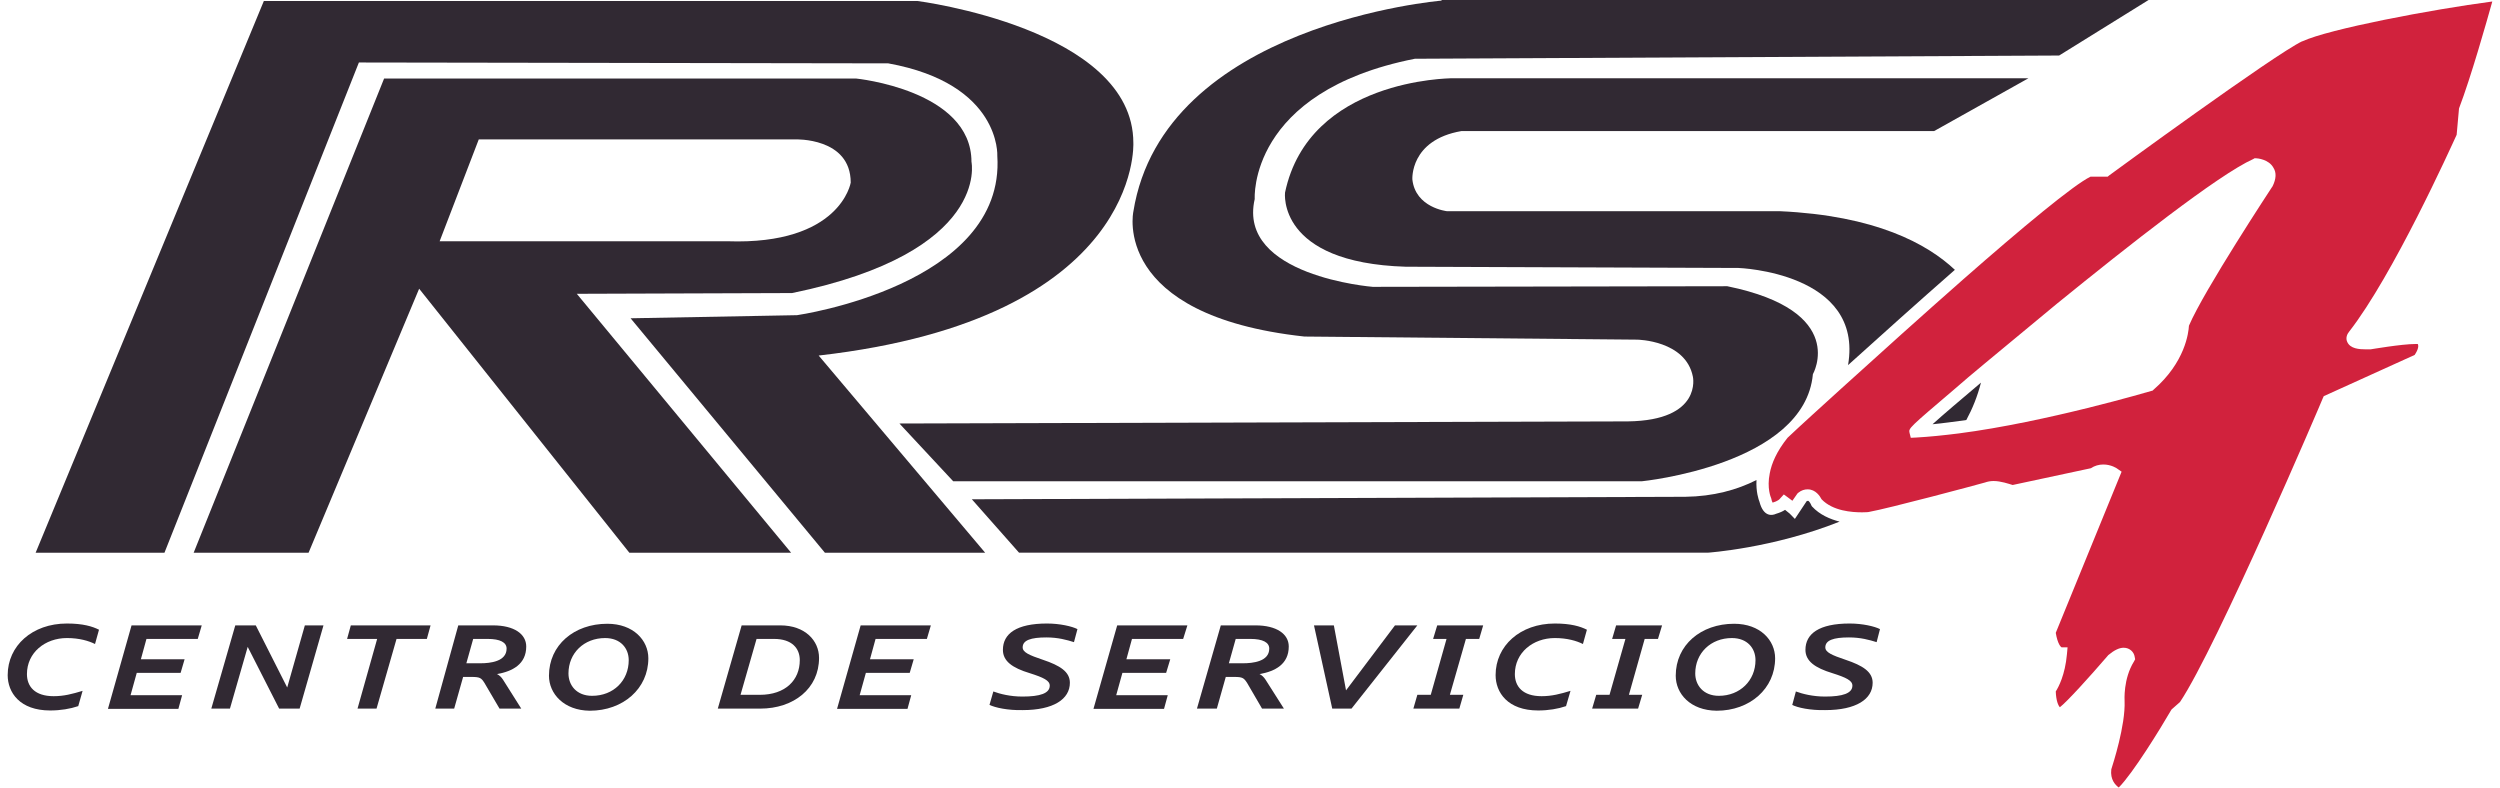 <?xml version="1.0" encoding="UTF-8"?> <svg xmlns="http://www.w3.org/2000/svg" xmlns:xlink="http://www.w3.org/1999/xlink" xmlns:xodm="http://www.corel.com/coreldraw/odm/2003" xml:space="preserve" width="200px" height="63px" version="1.1" style="shape-rendering:geometricPrecision; text-rendering:geometricPrecision; image-rendering:optimizeQuality; fill-rule:evenodd; clip-rule:evenodd" viewBox="0 0 200 63.39"> <defs> <style type="text/css"> .fil0 {fill:#312933;fill-rule:nonzero} .fil1 {fill:#D1223D;fill-rule:nonzero} </style> </defs> <g id="Capa_x0020_1">  <g id="_1458263999040"> <path class="fil0" d="M2.25 44.49l18.37 -44.41 52.61 0c0,0 17.38,2.22 17.38,11.42 0,0 0.74,14.15 -25.33,17.12l13.4 15.87 -12.9 0 -15.64 -18.87 13.4 -0.25c0,0 16.8,-2.4 16.12,-12.82 0,0 0.32,-5.8 -8.78,-7.45l-42.61 -0.07 -15.65 39.46 -10.37 0 0 0z"></path> <path class="fil0" d="M77.58 13.03c0,-5.79 -9.3,-6.71 -9.3,-6.71l-37.98 0 -15.33 38.17 9.25 0 8.9 -21.25 16.92 21.25 13.02 0 -17.25 -20.84 17.33 -0.06c15.99,-3.29 14.44,-10.56 14.44,-10.56l0 0zm-19.65 6.39l-23.16 0 3.15 -8.2 25.47 0c0,0 4.47,-0.17 4.47,3.48 0,0 -0.82,5.04 -9.93,4.72l0 0z"></path> <path class="fil0" d="M115.42 0.05c0,0 -22.39,1.85 -24.81,16.99 0,0 -1.8,8.35 13.77,10.05l26.79 0.25c0,0 3.9,0.05 4.48,2.98 0,0 0.79,3.52 -5.23,3.6l-58.64 0.17 4.33 4.65 55.43 0c0,0 13.1,-1.3 13.77,-8.62 0,0 2.9,-5.08 -6.89,-7.08l-28.54 0.05c0,0 -10.93,-0.87 -9.5,-7.07 0,0 -0.56,-8.63 12.89,-11.29l51.86 -0.26 7.2 -4.47 -56.91 0 0 0.05 0 0z"></path> <path class="fil0" d="M157.66 33.81c0.5,-0.92 0.9,-1.92 1.18,-3.01 -1.68,1.42 -3.06,2.59 -3.9,3.35 0.84,-0.08 1.77,-0.21 2.72,-0.34l0 0z"></path> <path class="fil0" d="M145.24 40.77l-0.05 -0.08 -0.03 -0.07c-0.07,-0.16 -0.19,-0.31 -0.24,-0.31 0,0 -0.03,0 -0.11,0.03l-0.95 1.43 -0.42 -0.43c0,0 0,0 0,0 0,0 -0.08,-0.07 -0.37,-0.3 -0.18,0.12 -0.42,0.23 -0.73,0.32 -0.27,0.13 -1,0.3 -1.33,-0.97 -0.07,-0.17 -0.29,-0.82 -0.24,-1.75 -1.58,0.8 -3.48,1.32 -5.73,1.35l-57.43 0.2 3.8 4.3 55.43 0c0,0 5.23,-0.35 10.62,-2.5 -0.77,-0.2 -1.6,-0.55 -2.22,-1.22z"></path> <path class="fil0" d="M102.82 15.5c0,0 -0.67,5.65 9.71,5.97l26.79 0.1c0,0 10.1,0.35 8.82,7.82 2.55,-2.3 5.63,-5.07 8.6,-7.67 -2.23,-2.1 -6.4,-4.37 -14.1,-4.72l-26.79 0c0,0 -2.53,-0.28 -2.78,-2.55 0,0 -0.22,-3.18 3.95,-3.9l38.05 0 7.59 -4.25 -46.49 0c0,0.02 -11.42,0.02 -13.35,9.2l0 0z"></path> <path class="fil1" d="M184.7 3.32c-2.24,1.06 -15.42,10.71 -15.54,10.8l-0.12 0.1 -1.38 0c-1.35,0.65 -5.5,4.1 -10.23,8.25 -3.24,2.85 -6.77,6.03 -9.86,8.83 -1.58,1.44 -3.06,2.77 -4.3,3.94 -0.88,1.1 -1.28,2.06 -1.43,2.85 -0.25,1.22 0.1,1.98 0.1,1.98l0.03 0.09c0.02,0.15 0.07,0.23 0.1,0.3 0.42,-0.12 0.59,-0.3 0.59,-0.32l0.31 -0.34 0.37 0.27c0.1,0.07 0.23,0.17 0.32,0.24l0.41 -0.59 0.07 -0.06c0.25,-0.2 0.5,-0.27 0.75,-0.27 0.65,0 1,0.57 1.12,0.8 0.91,0.95 2.45,1.05 3.26,1.05 0.29,0 0.5,-0.02 0.5,-0.02 1.67,-0.3 8.77,-2.2 9.39,-2.38 0.2,-0.07 0.43,-0.12 0.7,-0.12 0.57,0 1.23,0.23 1.53,0.32l6.3 -1.35c0.29,-0.2 0.65,-0.3 1,-0.3 0.62,0 1.09,0.3 1.14,0.35l0.33 0.23 -5.3 12.97c0.15,0.9 0.4,1.13 0.47,1.17l0.48 0 -0.05 0.55c-0.15,1.68 -0.68,2.65 -0.9,3 0.03,0.76 0.2,1.13 0.33,1.27 0.57,-0.44 2.32,-2.36 3.85,-4.14l0.04 -0.05c0.48,-0.4 0.88,-0.6 1.25,-0.6 0.5,0 0.83,0.37 0.88,0.72l0.04 0.21 -0.09 0.17c-0.88,1.4 -0.76,3.15 -0.76,3.18 0.08,1.97 -0.94,5.09 -1.07,5.51 -0.1,0.83 0.33,1.26 0.6,1.46 1.12,-1.11 3.38,-4.78 4.2,-6.2l0.05 -0.08 0.68 -0.6c2.95,-4.4 11.42,-24.24 11.49,-24.44l0.08 -0.18 7.32 -3.32c0.3,-0.45 0.33,-0.73 0.25,-0.88 -0.05,0 -0.1,0 -0.18,0 -1.12,0 -3.59,0.43 -3.62,0.43l-0.07 0c-0.13,0 -0.23,0 -0.33,0 -0.52,0 -1.22,-0.05 -1.47,-0.58 -0.16,-0.32 -0.02,-0.65 0.15,-0.85 3.54,-4.54 8.19,-14.84 8.65,-15.84l0.19 -2.12c0.98,-2.58 2.2,-6.9 2.68,-8.61 -4.92,0.65 -13.15,2.21 -15.3,3.21l0 -0.01zm-2.39 11.68l-0.03 0.04c-0.05,0.08 -5.5,8.35 -6.7,11.18 -0.03,0.55 -0.3,2.94 -2.85,5.15l-0.07 0.07 -0.11 0.03c-0.09,0.02 -8.42,2.5 -15.51,3.42 -1.2,0.15 -2.35,0.27 -3.43,0.33l-0.42 0.02 -0.1 -0.4c-0.08,-0.37 -0.08,-0.37 3.68,-3.57 0.57,-0.5 1.37,-1.18 2.36,-2 1.56,-1.3 3.58,-2.97 5.83,-4.83 5.65,-4.59 12.97,-10.37 15.8,-11.64l0.1 -0.06 0.12 0c0.1,0 1.03,0.08 1.4,0.76 0.25,0.39 0.23,0.89 -0.07,1.5l0 0z"></path> <path class="fil0" d="M0 54.34c0,-2.35 1.97,-4.15 4.77,-4.15 1.28,0 2.05,0.23 2.58,0.5l-0.32 1.15c-0.5,-0.25 -1.26,-0.48 -2.26,-0.48 -1.77,0 -3.22,1.18 -3.22,2.9 0,1 0.63,1.78 2.15,1.78 0.83,0 1.5,-0.18 2.33,-0.43l-0.35 1.23c-0.65,0.22 -1.43,0.35 -2.26,0.35 -2.45,0 -3.42,-1.45 -3.42,-2.85l0 0z"></path> <polygon class="fil0" points="9.97,50.34 15.62,50.34 15.3,51.43 11.17,51.43 10.72,53.07 14.24,53.07 13.92,54.16 10.39,54.16 9.89,55.96 14.04,55.96 13.74,57.06 8.07,57.06 "></polygon> <polygon class="fil0" points="18.32,50.34 19.97,50.34 22.5,55.34 23.92,50.34 25.42,50.34 23.5,57.04 21.85,57.04 19.32,52.07 17.89,57.04 16.39,57.04 "></polygon> <polygon class="fil0" points="27.62,50.34 34.04,50.34 33.74,51.43 31.3,51.43 29.69,57.04 28.16,57.04 29.74,51.43 27.32,51.43 "></polygon> <path class="fil0" d="M36.27 50.34l2.8 0c1.7,0 2.67,0.7 2.67,1.7 0,1.42 -1.1,2 -2.35,2.22 0.2,0.1 0.35,0.25 0.48,0.45l1.47 2.33 -1.75 0 -1.22 -2.08c-0.25,-0.39 -0.36,-0.47 -1.03,-0.47l-0.68 0 -0.72 2.55 -1.52 0 1.85 -6.7 0 0zm1.2 1.09l-0.55 1.96 1.15 0c0.74,0 2.09,-0.13 2.09,-1.18 0,-0.5 -0.52,-0.78 -1.52,-0.78l-1.17 0 0 0z"></path> <path class="fil0" d="M43.57 54.39c0,-2.46 2.02,-4.18 4.7,-4.18 2.09,0 3.3,1.33 3.3,2.78 0,2.44 -2.03,4.22 -4.71,4.22 -2.09,-0.02 -3.29,-1.37 -3.29,-2.82l0 0zm6.42 -1.25c0,-0.95 -0.65,-1.78 -1.9,-1.78 -1.7,0 -2.95,1.21 -2.95,2.85 0,0.95 0.65,1.8 1.9,1.8 1.73,0 2.95,-1.23 2.95,-2.87z"></path> <path class="fil0" d="M59.08 50.34l3.11 0c2,0 3.12,1.23 3.12,2.62 0,2.47 -2.05,4.08 -4.73,4.08l-3.42 0 1.92 -6.7zm1.2 1.09l-1.29 4.5 1.55 0c2.07,0 3.22,-1.19 3.22,-2.79 0,-0.95 -0.63,-1.71 -2.07,-1.71l-1.41 0 0 0z"></path> <polygon class="fil0" points="68.66,50.34 74.31,50.34 73.99,51.43 69.86,51.43 69.41,53.07 72.93,53.07 72.61,54.16 69.08,54.16 68.58,55.96 72.73,55.96 72.43,57.06 66.76,57.06 "></polygon> <path class="fil0" d="M79.03 56.74l0.31 -1.08c0.54,0.2 1.36,0.41 2.34,0.41 1.43,0 2.2,-0.26 2.2,-0.88 0,-0.41 -0.5,-0.65 -1.6,-1 -1.43,-0.43 -2.17,-0.98 -2.17,-1.88 0,-1.3 1.09,-2.12 3.55,-2.12 1.04,0 2.02,0.23 2.45,0.45l-0.28 1.05c-0.57,-0.18 -1.28,-0.38 -2.22,-0.38 -1.26,0 -1.91,0.23 -1.91,0.8 0,0.4 0.53,0.63 1.63,1 1.37,0.46 2.17,0.96 2.17,1.85 0,1.32 -1.32,2.2 -3.8,2.2 -1.2,0.03 -2.22,-0.2 -2.67,-0.42l0 0z"></path> <polygon class="fil0" points="89.31,50.34 94.96,50.34 94.62,51.43 90.5,51.43 90.05,53.07 93.58,53.07 93.25,54.16 89.73,54.16 89.23,55.96 93.38,55.96 93.08,57.06 87.4,57.06 "></polygon> <path class="fil0" d="M97.65 50.34l2.8 0c1.7,0 2.67,0.7 2.67,1.7 0,1.42 -1.09,2 -2.35,2.22 0.2,0.1 0.35,0.25 0.48,0.45l1.48 2.33 -1.76 0 -1.21 -2.08c-0.26,-0.39 -0.36,-0.47 -1.03,-0.47l-0.68 0 -0.72 2.55 -1.6 0 1.92 -6.7 0 0zm1.2 1.09l-0.55 1.96 1.15 0c0.75,0 2.1,-0.13 2.1,-1.18 0,-0.5 -0.52,-0.78 -1.52,-0.78l-1.18 0 0 0z"></path> <polygon class="fil0" points="105.15,50.34 106.75,50.34 107.73,55.57 111.67,50.34 113.47,50.34 108.17,57.04 106.62,57.04 "></polygon> <polygon class="fil0" points="115.07,50.34 118.77,50.34 118.45,51.43 117.38,51.43 116.09,55.93 117.17,55.93 116.85,57.04 113.15,57.04 113.47,55.93 114.55,55.93 115.82,51.43 114.74,51.43 "></polygon> <path class="fil0" d="M119.77 54.34c0,-2.35 1.97,-4.15 4.77,-4.15 1.28,0 2.05,0.23 2.58,0.5l-0.32 1.15c-0.5,-0.25 -1.26,-0.48 -2.26,-0.48 -1.77,0 -3.22,1.18 -3.22,2.9 0,1 0.63,1.78 2.15,1.78 0.83,0 1.5,-0.18 2.33,-0.43l-0.36 1.23c-0.64,0.22 -1.42,0.35 -2.24,0.35 -2.46,0 -3.43,-1.45 -3.43,-2.85l0 0z"></path> <polygon class="fil0" points="129.47,50.34 133.17,50.34 132.84,51.43 131.77,51.43 130.5,55.93 131.57,55.93 131.24,57.04 127.54,57.04 127.87,55.93 128.94,55.93 130.22,51.43 129.15,51.43 "></polygon> <path class="fil0" d="M134.27 54.39c0,-2.46 2.02,-4.18 4.7,-4.18 2.1,0 3.3,1.33 3.3,2.78 0,2.44 -2.03,4.22 -4.7,4.22 -2.13,-0.02 -3.3,-1.37 -3.3,-2.82l0 0zm6.42 -1.25c0,-0.95 -0.65,-1.78 -1.9,-1.78 -1.7,0 -2.95,1.21 -2.95,2.85 0,0.95 0.66,1.8 1.9,1.8 1.7,0 2.95,-1.23 2.95,-2.87z"></path> <path class="fil0" d="M143.65 56.74l0.29 -1.08c0.55,0.2 1.37,0.41 2.35,0.41 1.42,0 2.2,-0.26 2.2,-0.88 0,-0.41 -0.5,-0.65 -1.6,-1 -1.42,-0.43 -2.18,-0.98 -2.18,-1.88 0,-1.3 1.1,-2.12 3.56,-2.12 1.04,0 2.01,0.23 2.44,0.45l-0.27 1.05c-0.58,-0.18 -1.28,-0.38 -2.23,-0.38 -1.25,0 -1.9,0.23 -1.9,0.8 0,0.4 0.53,0.63 1.63,1 1.37,0.46 2.18,0.96 2.18,1.85 0,1.32 -1.33,2.2 -3.81,2.2 -1.22,0.03 -2.24,-0.2 -2.67,-0.42l0.01 0z"></path> </g> </g> </svg> 